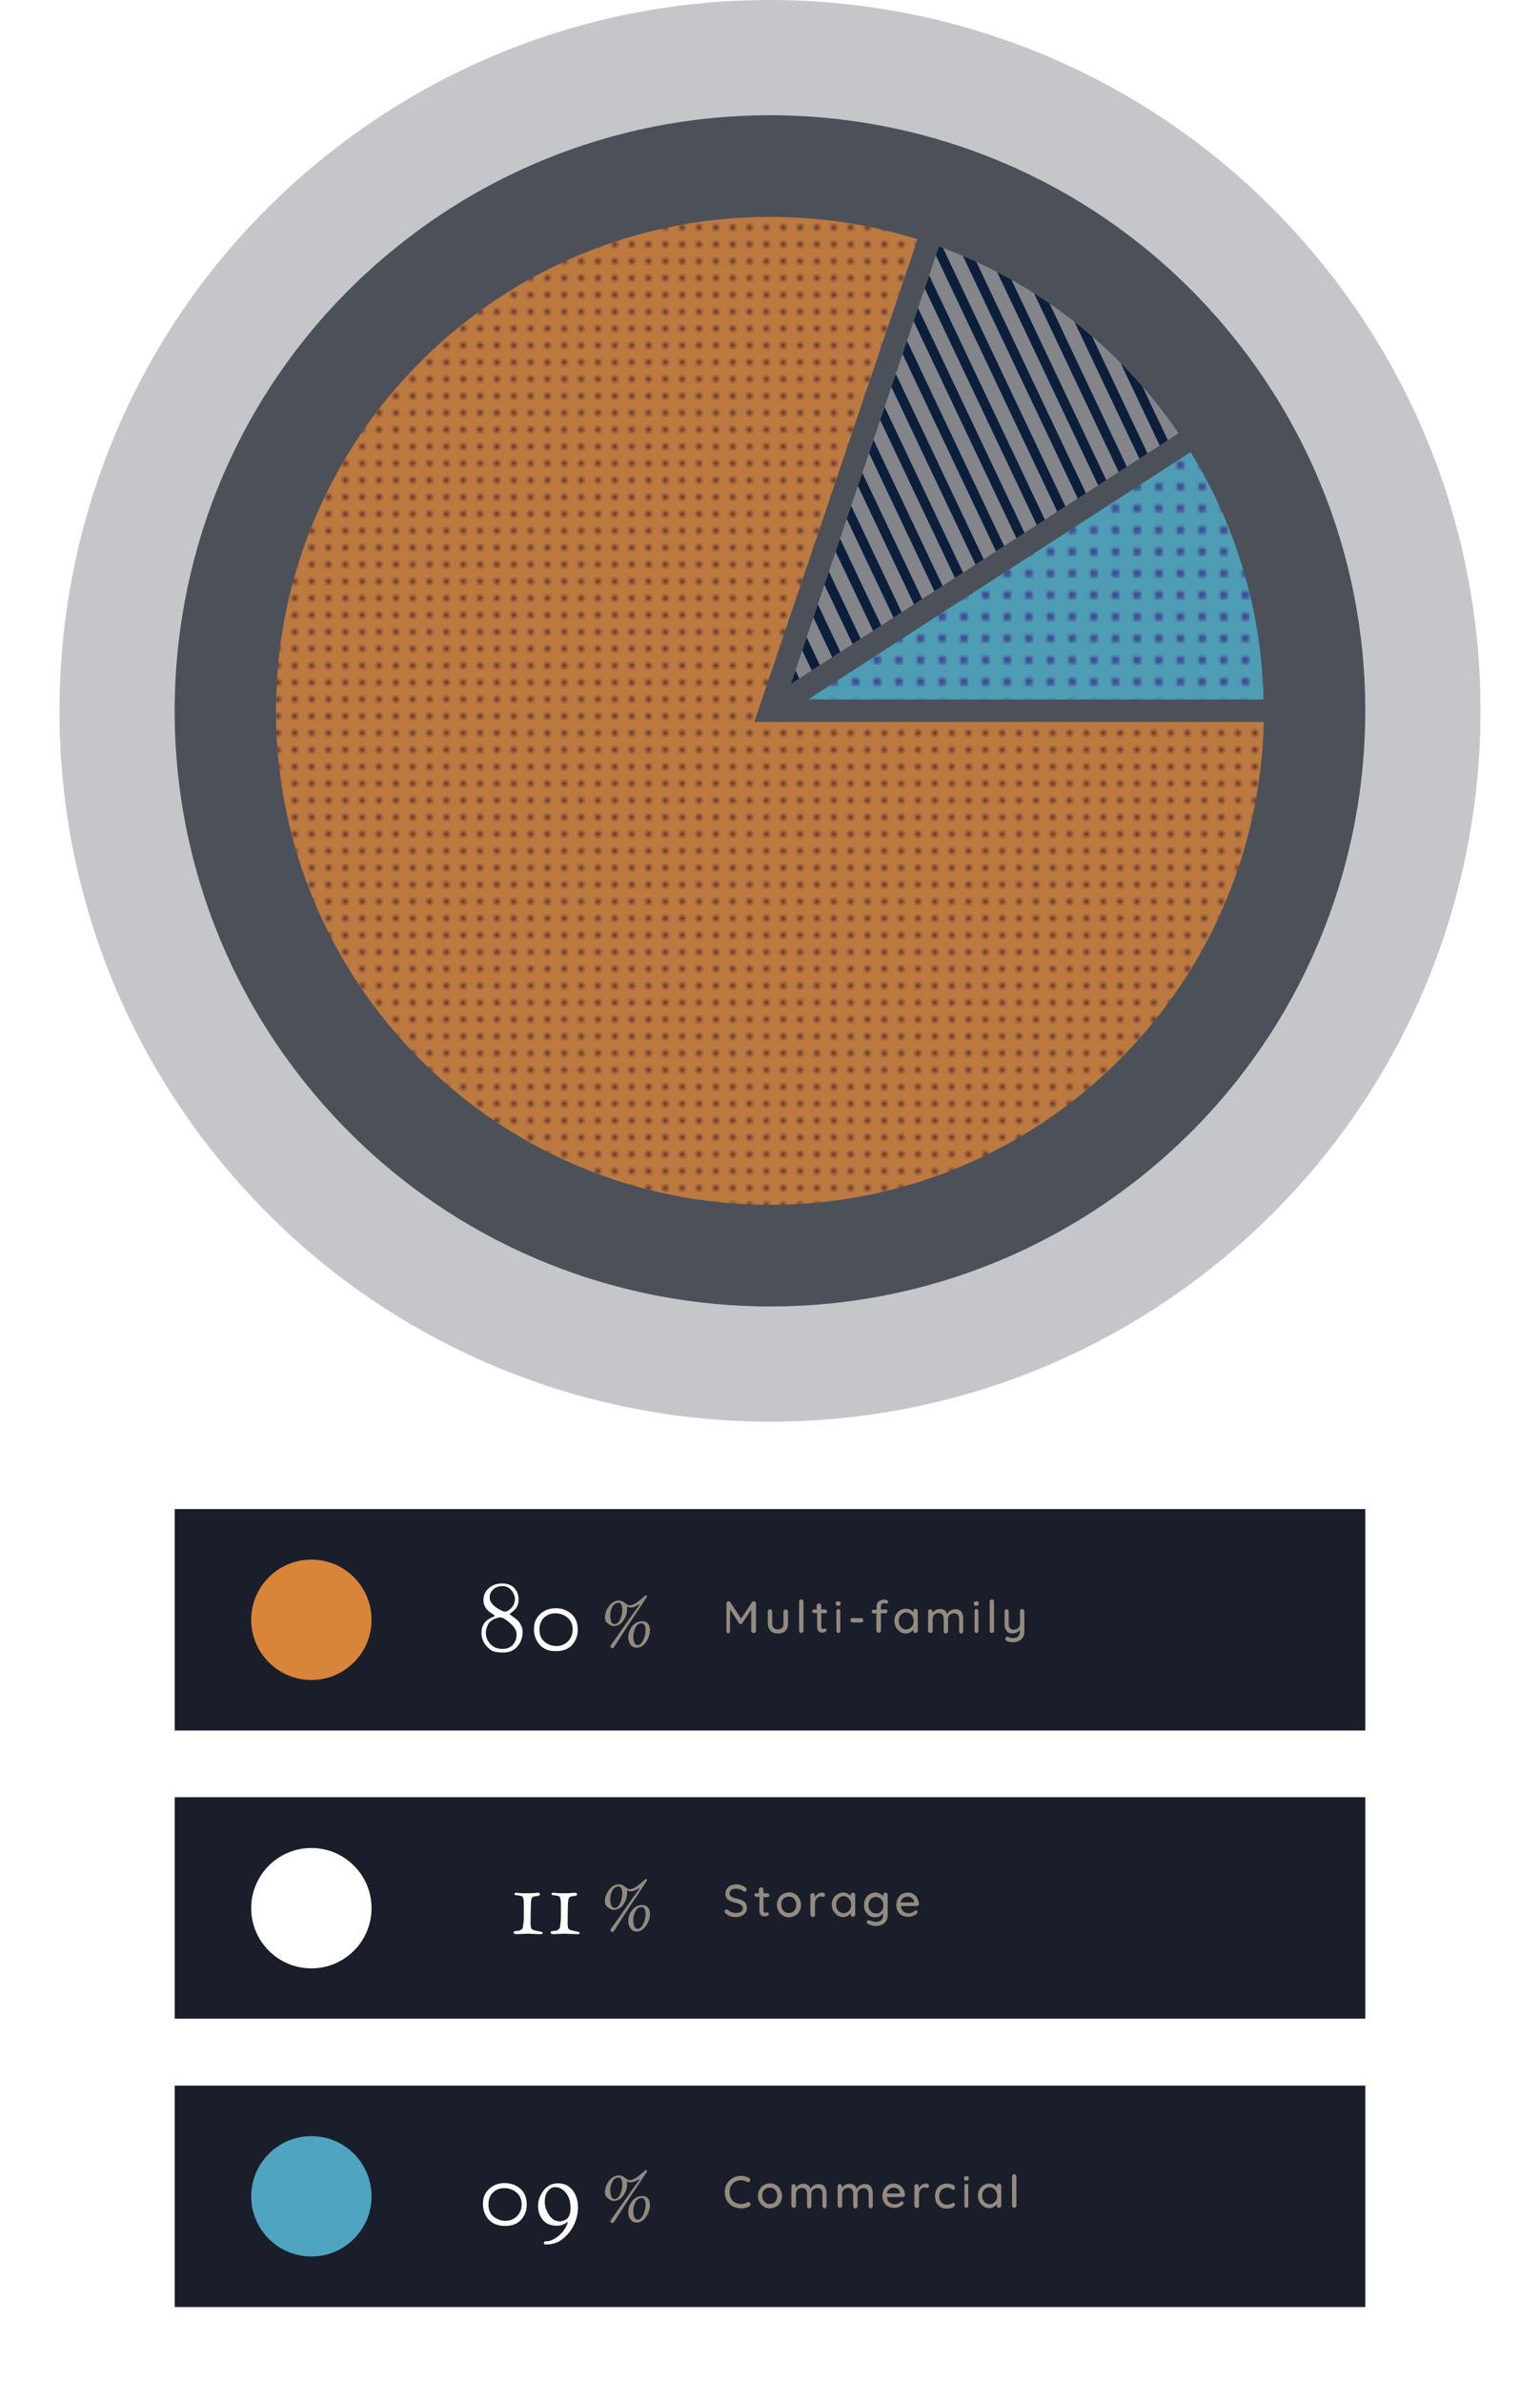 <?xml version="1.0" encoding="utf-8"?>
<!-- Generator: Adobe Illustrator 23.0.2, SVG Export Plug-In . SVG Version: 6.00 Build 0)  -->
<svg version="1.1" id="Capa_1" xmlns="http://www.w3.org/2000/svg" xmlns:xlink="http://www.w3.org/1999/xlink" x="0px" y="0px"
	 width="640px" height="990px" viewBox="0 0 640 990" style="enable-background:new 0 0 640 990;" xml:space="preserve">
<style type="text/css">
	.st0{fill:none;}
	.st1{fill:#404692;}
	.st2{fill:#4D2027;}
	.st3{fill:#1A1E2B;}
	.st4{fill:#D8853A;}
	.st5{fill:#FFFFFF;}
	.st6{fill:#4FA5BF;}
	.st7{opacity:0.7;fill:#1A1E2B;}
	.st8{opacity:0.25;fill:#1A1E2B;}
	.st9{opacity:0.8;fill:#D8853A;enable-background:new    ;}
	.st10{opacity:0.8;fill:url(#SVGID_1_);enable-background:new    ;}
	.st11{opacity:0.9;fill:#4FA5BF;enable-background:new    ;}
	.st12{opacity:0.45;fill:#C7C7C7;enable-background:new    ;}
	.st13{clip-path:url(#SVGID_4_);}
	.st14{fill:none;stroke:#0B1F3B;stroke-width:4;stroke-miterlimit:10;}
	.st15{opacity:0.9;fill:url(#SVGID_5_);enable-background:new    ;}
	.st16{fill:#938B7F;}
</style>
<pattern  x="-660" width="8.5" height="8.5" patternUnits="userSpaceOnUse" id="Nueva_muestra_de_motivo_2" viewBox="0 -8.5 8.5 8.5" style="overflow:visible;">
	<g>
		<rect y="-8.5" class="st0" width="8.5" height="8.5"/>
		<rect x="2.8" y="-5.8" class="st1" width="3" height="3"/>
	</g>
</pattern>
<pattern  x="-660" width="7" height="7" patternUnits="userSpaceOnUse" id="SVGID_3_" viewBox="0 -7 7 7" style="overflow:visible;">
	<g>
		<rect y="-7" class="st0" width="7" height="7"/>
		<g>
			<rect y="-7" class="st0" width="7" height="7"/>
			<rect x="2.5" y="-4.5" class="st2" width="2" height="2"/>
		</g>
	</g>
</pattern>
<g>
	<rect x="72.6" y="626.9" class="st3" width="494.8" height="92"/>
</g>
<circle class="st4" cx="129.4" cy="672.9" r="25"/>
<g>
	<rect x="72.6" y="746.6" class="st3" width="494.8" height="92"/>
</g>
<circle class="st5" cx="129.4" cy="792.7" r="25"/>
<g>
	<rect x="72.6" y="866.4" class="st3" width="494.8" height="92"/>
</g>
<circle class="st6" cx="129.4" cy="912.4" r="25"/>
<g>
	<path class="st7" d="M510.2,137.1C422.9,32,266.9,17.7,161.8,105.1S42.4,348.4,129.8,453.5s243.3,119.4,348.4,32.1
		C583.2,398.2,597.6,242.2,510.2,137.1z"/>
	<path class="st8" d="M547,106.5C442.8-18.9,256.6-36,131.2,68.2S-11.3,358.7,93,484.1s290.4,142.5,415.8,38.3
		S651.3,231.9,547,106.5z"/>
	<g>
		<path class="st9" d="M525.2,299.9H313.5l67.8-200.5c-19.4-6.1-40-9.3-61.4-9.3c-113.3,0-205.2,91.9-205.2,205.2
			S206.7,500.5,320,500.5C431.8,500.5,522.7,411.1,525.2,299.9z"/>
		<pattern  id="SVGID_1_" xlink:href="#SVGID_3_" patternTransform="matrix(1 0 0 1 2 0)">
		</pattern>
		<path class="st10" d="M525.2,299.9H313.5l67.8-200.5c-19.4-6.1-40-9.3-61.4-9.3c-113.3,0-205.2,91.9-205.2,205.2
			S206.7,500.5,320,500.5C431.8,500.5,522.7,411.1,525.2,299.9z"/>
		<path class="st11" d="M335.8,290.6h189.3c-0.8-37.6-11.8-72.8-30.3-102.8L335.8,290.6z"/>
		<path class="st12" d="M328.7,284.1L489.8,180c-24-35.3-58.8-62.8-99.6-77.6L328.7,284.1z"/>
		<g>
			<defs>
				<path id="SVGID_2_" d="M328.7,284.1L489.8,180c-24-35.3-58.8-62.8-99.6-77.6L328.7,284.1z"/>
			</defs>
			<clipPath id="SVGID_4_">
				<use xlink:href="#SVGID_2_"  style="overflow:visible;"/>
			</clipPath>
			<g class="st13">
				<line class="st14" x1="298.8" y1="474.1" x2="83.4" y2="19.7"/>
				<line class="st14" x1="307.8" y1="469.8" x2="92.6" y2="15.5"/>
				<line class="st14" x1="316.9" y1="465.5" x2="101.7" y2="11.1"/>
				<line class="st14" x1="326.1" y1="461.1" x2="110.8" y2="6.8"/>
				<line class="st14" x1="335.2" y1="456.9" x2="119.8" y2="2.5"/>
				<line class="st14" x1="344.2" y1="452.5" x2="128.9" y2="-1.8"/>
				<line class="st14" x1="353.2" y1="448.2" x2="138" y2="-6.1"/>
				<line class="st14" x1="362.4" y1="444" x2="147" y2="-10.4"/>
				<line class="st14" x1="371.4" y1="439.7" x2="156.1" y2="-14.6"/>
				<line class="st14" x1="380.4" y1="435.3" x2="165.2" y2="-18.9"/>
				<line class="st14" x1="389.5" y1="431.1" x2="174.3" y2="-23.4"/>
				<line class="st14" x1="398.6" y1="426.8" x2="183.4" y2="-27.6"/>
				<line class="st14" x1="407.8" y1="422.5" x2="192.4" y2="-31.9"/>
				<line class="st14" x1="416.8" y1="418.1" x2="201.6" y2="-36.2"/>
				<line class="st14" x1="425.8" y1="413.8" x2="210.6" y2="-40.5"/>
				<line class="st14" x1="435" y1="409.6" x2="219.6" y2="-44.8"/>
				<line class="st14" x1="444" y1="405.2" x2="228.7" y2="-49"/>
				<line class="st14" x1="453.1" y1="401" x2="237.8" y2="-53.4"/>
				<line class="st14" x1="462.1" y1="396.7" x2="246.9" y2="-57.8"/>
				<line class="st14" x1="471.2" y1="392.4" x2="256" y2="-62"/>
				<line class="st14" x1="480.4" y1="388" x2="265" y2="-66.3"/>
				<line class="st14" x1="489.4" y1="383.7" x2="274.2" y2="-70.6"/>
				<line class="st14" x1="498.5" y1="379.5" x2="283.2" y2="-74.9"/>
				<line class="st14" x1="507.5" y1="375.2" x2="292.2" y2="-79.2"/>
				<line class="st14" x1="516.6" y1="370.8" x2="301.3" y2="-83.5"/>
				<line class="st14" x1="525.7" y1="366.6" x2="310.4" y2="-87.8"/>
				<line class="st14" x1="534.7" y1="362.3" x2="319.5" y2="-92"/>
				<line class="st14" x1="543.8" y1="358" x2="328.6" y2="-96.4"/>
				<line class="st14" x1="553" y1="353.6" x2="337.6" y2="-100.8"/>
				<line class="st14" x1="562" y1="349.3" x2="346.7" y2="-105"/>
				<line class="st14" x1="571.1" y1="345.1" x2="355.8" y2="-109.3"/>
				<line class="st14" x1="580.1" y1="340.7" x2="364.9" y2="-113.5"/>
				<line class="st14" x1="589.3" y1="336.5" x2="373.9" y2="-117.9"/>
				<line class="st14" x1="598.3" y1="332.2" x2="383" y2="-122.2"/>
				<line class="st14" x1="607.3" y1="327.9" x2="392.1" y2="-126.4"/>
			</g>
		</g>
		<pattern  id="SVGID_5_" xlink:href="#Nueva_muestra_de_motivo_2" patternTransform="matrix(1 0 0 1 3.235 0)">
		</pattern>
		<path class="st15" d="M335.8,290.6h189.3c-0.8-37.6-11.8-72.8-30.3-102.8L335.8,290.6z"/>
	</g>
</g>
<g>
	<g>
		<path class="st5" d="M201.1,682.3c-0.7-1.3-1-2.5-1-3.8s0.2-2.4,0.6-3.2c0.4-0.8,0.8-1.5,1.4-1.9c0.5-0.5,1.1-0.8,1.6-1.1
			c0.5-0.3,1-0.5,1.4-0.7c0.4-0.2,0.6-0.3,0.6-0.3c0-0.1-0.2-0.2-0.7-0.6s-1-0.7-1.6-1.1c-0.6-0.4-1.2-1.1-1.7-1.9
			c-0.5-0.9-0.8-1.8-0.8-2.8c0-2.1,0.7-3.8,2.2-5.1c1.5-1.3,3.3-2,5.4-2c2.2,0,3.9,0.6,5.1,1.8s1.9,2.8,1.9,4.7
			c0,1.8-0.4,3.1-1.3,4.1c-0.6,0.6-1.1,1.1-1.6,1.5s-0.8,0.5-0.8,0.6c0,0.1,0.3,0.3,0.8,0.7s1.2,0.8,1.8,1.3
			c0.7,0.5,1.3,1.2,1.9,2.2c0.6,1,0.9,2.1,0.9,3.3c0,2.2-0.7,4.2-2.1,5.9c-1.4,1.7-3.4,2.6-6.1,2.6c-2.2,0-3.8-0.3-5-1
			C202.7,684.5,201.8,683.6,201.1,682.3z M201.9,678.1c0,2,0.7,3.7,2,5c1.3,1.3,3,1.9,4.9,1.9c1.9,0,3.4-0.6,4.4-1.8
			c1-1.2,1.5-2.6,1.5-4.2c0-1.6-0.9-3.1-2.7-4.7c-1.8-1.6-3.2-2.4-4-2.4c-0.7,0-1.4,0.2-2.2,0.5c-0.8,0.3-1.4,0.7-1.9,1.1
			c-0.5,0.4-1,1-1.3,1.8S201.9,677.1,201.9,678.1z M205.1,660.2c-1.1,0.9-1.6,2-1.6,3.5c0,1.4,0.9,2.8,2.6,4c1.8,1.2,3,1.8,3.8,1.8
			s1.6-0.5,2.6-1.5c1-1,1.5-2.3,1.5-3.9c0-1.1-0.5-2.2-1.4-3.4c-1-1.2-2.2-1.8-3.7-1.8C207.4,658.9,206.1,659.3,205.1,660.2z"/>
		<path class="st5" d="M224.3,683.3c-1.6-1.8-2.4-4-2.4-6.6c0-2.6,0.9-4.7,2.7-6.3s3.9-2.3,6.4-2.3c2.5,0,4.6,0.8,6.4,2.3
			c1.8,1.5,2.7,3.8,2.7,6.7c0,2.4-0.8,4.5-2.3,6.2c-1.6,1.8-3.8,2.6-6.7,2.6C228.2,686,225.9,685.1,224.3,683.3z M226.1,672
			c-1.3,1.2-1.9,2.9-1.9,5c0,2.2,0.7,3.9,2.1,5c1.4,1.2,3.1,1.8,4.9,1.8c1.9,0,3.4-0.6,4.8-1.9c1.3-1.3,2-3,2-5s-0.7-3.7-2.2-4.9
			c-1.4-1.2-3.1-1.8-5-1.8S227.4,670.8,226.1,672z"/>
	</g>
</g>
<g>
	<path class="st16" d="M251.4,671.9c0-1.6,0.6-3.2,1.7-4.7c1.1-1.5,2.5-2.3,4.2-2.3c0.6,0,1.2,0.2,1.7,0.5c0.5,0.3,0.9,0.7,1.4,1
		c0.4,0.3,0.9,0.5,1.3,0.5c0.4,0,0.9-0.1,1.3-0.3c0.5-0.2,0.9-0.4,1.2-0.6c0.4-0.2,0.8-0.5,1.3-0.9c0.6-0.5,1.2-1,2-1.7l0.6-0.5
		c0.2-0.2,0.3-0.2,0.5-0.2c0.2,0,0.3,0.1,0.3,0.3s-0.1,0.4-0.2,0.6c-5.7,8.6-10,15.1-12.9,19.7c-0.5,0.8-0.8,1.2-0.9,1.3
		c-0.1,0-0.2,0.1-0.4,0.1s-0.3-0.1-0.5-0.2c-0.2-0.2-0.3-0.3-0.3-0.5c0-0.2,0.2-0.6,0.5-1.1c0.4-0.5,0.6-0.8,0.7-0.9l4.9-7
		c1.1-1.5,2.1-3,3.1-4.4c1.9-2.6,2.9-3.9,2.9-4s0-0.1-0.1-0.1c-0.1,0-0.3,0.1-0.6,0.3c-1.1,0.7-2.1,1-3,1c-0.4,0-0.7-0.1-1-0.2
		c-0.3-0.1-0.5-0.2-0.5-0.2c0,0,0,0.1,0,0.2c0,0.2,0,0.5,0,1.1c0,1.5-0.5,3-1.5,4.5c-1,1.5-2.4,2.3-4.1,2.3c-0.7,0-1.4-0.3-2.2-1
		C251.8,674,251.4,673.1,251.4,671.9z M254.5,667.5c-0.6,1.1-0.9,2.3-0.9,3.5c0,1.2,0.2,2.2,0.5,2.8c0.3,0.6,0.8,0.9,1.3,0.9
		c0.9,0,1.7-0.6,2.3-1.9s0.9-2.7,0.9-4.2c0-0.8-0.1-1.4-0.4-2s-0.6-0.8-1-0.8C256,665.9,255.1,666.4,254.5,667.5z M261.1,680.2
		c0-1.7,0.5-3.2,1.6-4.6c1.1-1.4,2.5-2.1,4.2-2.1c1.1,0,1.8,0.3,2.4,1c0.5,0.7,0.8,1.5,0.8,2.6c0,1.7-0.5,3.4-1.6,5
		s-2.4,2.4-3.8,2.4c-1.2,0-2-0.4-2.6-1.2C261.4,682.4,261.1,681.4,261.1,680.2z M264.1,676.1c-0.6,1.2-0.9,2.4-0.9,3.6
		s0.2,2.2,0.5,2.8c0.3,0.6,0.8,0.9,1.3,0.9c0.9,0,1.7-0.7,2.3-2c0.6-1.3,1-2.7,1-4.2c0-0.8-0.1-1.5-0.4-2c-0.3-0.6-0.6-0.8-1.1-0.8
		C265.6,674.3,264.7,674.9,264.1,676.1z"/>
</g>
<g>
	<g>
		<path class="st16" d="M301.9,677.5v-11.4c0-0.2,0.1-0.5,0.3-0.6c0.2-0.2,0.4-0.3,0.6-0.3c0.2,0,0.3,0,0.4,0.1
			c0.1,0.1,0.3,0.2,0.3,0.3l4.5,6.8l4.5-6.8c0.2-0.3,0.5-0.4,0.8-0.4c0.3,0,0.5,0.1,0.6,0.3c0.2,0.2,0.3,0.4,0.3,0.6v11.4
			c0,0.3-0.1,0.5-0.3,0.6c-0.2,0.2-0.4,0.3-0.7,0.3c-0.3,0-0.5-0.1-0.7-0.3s-0.3-0.4-0.3-0.7v-8.7l-3.7,5.6
			c-0.1,0.1-0.2,0.2-0.3,0.3c-0.1,0.1-0.3,0.1-0.4,0.1c-0.1,0-0.3,0-0.4-0.1c-0.1-0.1-0.2-0.2-0.3-0.3l-3.7-5.7v8.9
			c0,0.3-0.1,0.5-0.2,0.7c-0.2,0.2-0.4,0.3-0.6,0.3c-0.2,0-0.4-0.1-0.6-0.3C302,678,301.9,677.8,301.9,677.5z"/>
		<path class="st16" d="M319.1,674.4v-5c0-0.3,0.1-0.5,0.3-0.6c0.2-0.2,0.4-0.3,0.6-0.3c0.3,0,0.5,0.1,0.6,0.3
			c0.2,0.2,0.3,0.4,0.3,0.6v5c0,1.6,0.8,2.5,2.3,2.5c0.8,0,1.4-0.2,1.8-0.6c0.4-0.4,0.6-1,0.6-1.8v-5c0-0.3,0.1-0.5,0.3-0.6
			c0.2-0.2,0.4-0.3,0.6-0.3c0.3,0,0.5,0.1,0.7,0.3c0.2,0.2,0.3,0.4,0.3,0.6v5c0,1.3-0.4,2.3-1.1,3c-0.7,0.7-1.7,1.1-3.1,1.1
			c-1.3,0-2.3-0.4-3-1.1S319.1,675.8,319.1,674.4z"/>
		<path class="st16" d="M332.1,677.5v-12.2c0-0.3,0.1-0.5,0.3-0.6c0.2-0.2,0.4-0.3,0.6-0.3s0.5,0.1,0.6,0.3c0.2,0.2,0.3,0.4,0.3,0.6
			v12.2c0,0.3-0.1,0.5-0.3,0.6s-0.4,0.3-0.6,0.3s-0.5-0.1-0.6-0.3S332.1,677.8,332.1,677.5z"/>
		<path class="st16" d="M337.5,669.4c0-0.2,0.1-0.4,0.2-0.6c0.2-0.2,0.4-0.2,0.6-0.2h1.1V667c0-0.3,0.1-0.5,0.3-0.6s0.4-0.3,0.7-0.3
			c0.3,0,0.5,0.1,0.6,0.3s0.3,0.4,0.3,0.6v1.6h1.6c0.2,0,0.4,0.1,0.6,0.2s0.2,0.4,0.2,0.6s-0.1,0.4-0.2,0.6
			c-0.2,0.2-0.4,0.2-0.6,0.2h-1.6v5.6c0,0.6,0.3,0.9,0.8,0.9c0.1,0,0.2,0,0.4-0.1c0.2,0,0.3-0.1,0.4-0.1c0.2,0,0.3,0.1,0.4,0.2
			c0.1,0.1,0.2,0.3,0.2,0.5c0,0.3-0.2,0.5-0.5,0.7c-0.3,0.2-0.6,0.3-1,0.3c-0.4,0-0.8,0-1.1-0.1c-0.3-0.1-0.7-0.3-0.9-0.7
			s-0.4-0.9-0.4-1.6v-5.7h-1.1c-0.2,0-0.4-0.1-0.6-0.2C337.6,669.9,337.5,669.7,337.5,669.4z"/>
		<path class="st16" d="M347.3,666.3v-0.3c0-0.3,0.1-0.5,0.3-0.6c0.2-0.1,0.5-0.2,0.8-0.2c0.3,0,0.6,0.1,0.7,0.2
			c0.2,0.1,0.2,0.3,0.2,0.6v0.3c0,0.3-0.1,0.5-0.2,0.6s-0.4,0.2-0.7,0.2c-0.4,0-0.7-0.1-0.8-0.2S347.3,666.6,347.3,666.3z
			 M347.6,677.5v-8.2c0-0.3,0.1-0.5,0.2-0.6c0.2-0.2,0.4-0.3,0.6-0.3c0.2,0,0.5,0.1,0.6,0.3c0.2,0.2,0.2,0.4,0.2,0.6v8.2
			c0,0.3-0.1,0.5-0.2,0.6c-0.2,0.2-0.4,0.3-0.6,0.3c-0.2,0-0.4-0.1-0.6-0.3C347.7,678,347.6,677.8,347.6,677.5z"/>
		<path class="st16" d="M353.4,673c0-0.3,0.1-0.5,0.3-0.6c0.2-0.2,0.4-0.2,0.6-0.2h3.6c0.3,0,0.5,0.1,0.6,0.3s0.3,0.4,0.3,0.7
			c0,0.3-0.1,0.5-0.3,0.6c-0.2,0.2-0.4,0.2-0.6,0.2h-3.6c-0.3,0-0.5-0.1-0.6-0.3C353.5,673.4,353.4,673.2,353.4,673z"/>
		<path class="st16" d="M362.3,669.5c0-0.2,0.1-0.4,0.2-0.6s0.4-0.2,0.6-0.2h1.2v-1.3c0-0.9,0.3-1.6,0.8-2.1
			c0.6-0.5,1.4-0.8,2.4-0.8c0.4,0,0.8,0.1,1.1,0.2c0.3,0.2,0.5,0.4,0.5,0.7c0,0.2-0.1,0.4-0.2,0.6c-0.1,0.2-0.3,0.2-0.5,0.2
			c0,0-0.2,0-0.4-0.1c-0.3-0.1-0.5-0.1-0.7-0.1c-0.4,0-0.7,0.1-0.9,0.4s-0.3,0.6-0.3,0.9v1.3h1.9c0.3,0,0.5,0.1,0.6,0.2
			s0.2,0.4,0.2,0.6s-0.1,0.4-0.2,0.6s-0.4,0.2-0.6,0.2h-1.9v7.2c0,0.3-0.1,0.5-0.3,0.6s-0.4,0.3-0.7,0.3c-0.3,0-0.5-0.1-0.6-0.3
			s-0.3-0.4-0.3-0.6v-7.2h-1.2c-0.2,0-0.4-0.1-0.6-0.2S362.3,669.7,362.3,669.5z"/>
		<path class="st16" d="M371.7,673.4c0-1,0.2-1.9,0.6-2.6s1-1.4,1.7-1.8s1.5-0.7,2.3-0.7c0.7,0,1.3,0.1,1.9,0.4s1,0.6,1.4,1.1v-0.5
			c0-0.3,0.1-0.5,0.2-0.7c0.2-0.2,0.4-0.3,0.6-0.3s0.5,0.1,0.7,0.3c0.2,0.2,0.3,0.4,0.3,0.7v8.2c0,0.3-0.1,0.5-0.3,0.6
			c-0.2,0.2-0.4,0.3-0.7,0.3s-0.5-0.1-0.6-0.3c-0.2-0.2-0.2-0.4-0.2-0.7V677c-0.3,0.4-0.8,0.8-1.3,1.1s-1.2,0.5-1.8,0.5
			c-0.9,0-1.7-0.2-2.4-0.7s-1.3-1.1-1.7-1.8S371.7,674.4,371.7,673.4z M373.5,673.4c0,0.7,0.1,1.3,0.4,1.8c0.3,0.5,0.6,0.9,1.1,1.2
			s1,0.5,1.6,0.5s1.1-0.2,1.6-0.5s0.8-0.7,1.1-1.2c0.3-0.5,0.4-1.1,0.4-1.8c0-0.7-0.1-1.2-0.4-1.8c-0.3-0.5-0.6-0.9-1.1-1.3
			c-0.5-0.3-1-0.5-1.6-0.5s-1.1,0.2-1.6,0.5s-0.8,0.7-1.1,1.2S373.5,672.8,373.5,673.4z"/>
		<path class="st16" d="M385.7,677.5v-8.1c0-0.3,0.1-0.5,0.3-0.6c0.2-0.2,0.4-0.3,0.6-0.3c0.3,0,0.5,0.1,0.6,0.3s0.3,0.4,0.3,0.6
			v0.7c0.3-0.5,0.8-0.9,1.3-1.2c0.5-0.3,1.1-0.5,1.8-0.5c1.6,0,2.6,0.7,3,2.1c0.3-0.5,0.7-1,1.4-1.4c0.6-0.4,1.3-0.6,2-0.6
			c2.2,0,3.3,1.4,3.3,4.1v5c0,0.3-0.1,0.5-0.2,0.7c-0.2,0.2-0.4,0.3-0.6,0.3c-0.3,0-0.5-0.1-0.6-0.3c-0.2-0.2-0.3-0.4-0.3-0.6v-5
			c0-1.6-0.7-2.5-2.1-2.5c-0.5,0-0.9,0.1-1.3,0.3c-0.4,0.2-0.7,0.5-0.9,0.9s-0.3,0.8-0.3,1.3v5c0,0.3-0.1,0.5-0.3,0.6
			c-0.2,0.2-0.4,0.3-0.7,0.3s-0.5-0.1-0.6-0.3c-0.2-0.2-0.2-0.4-0.2-0.7v-5c0-0.7-0.2-1.3-0.5-1.8c-0.3-0.4-0.8-0.7-1.6-0.7
			c-0.7,0-1.4,0.2-1.8,0.7c-0.5,0.5-0.7,1.1-0.7,1.7v5c0,0.3-0.1,0.5-0.3,0.6c-0.2,0.2-0.4,0.3-0.6,0.3c-0.3,0-0.5-0.1-0.6-0.3
			S385.7,677.8,385.7,677.5z"/>
		<path class="st16" d="M404.7,666.3v-0.3c0-0.3,0.1-0.5,0.3-0.6c0.2-0.1,0.5-0.2,0.8-0.2c0.3,0,0.6,0.1,0.7,0.2
			c0.2,0.1,0.2,0.3,0.2,0.6v0.3c0,0.3-0.1,0.5-0.2,0.6s-0.4,0.2-0.7,0.2c-0.4,0-0.7-0.1-0.8-0.2S404.7,666.6,404.7,666.3z
			 M405,677.5v-8.2c0-0.3,0.1-0.5,0.2-0.6c0.2-0.2,0.4-0.3,0.6-0.3c0.2,0,0.5,0.1,0.6,0.3c0.2,0.2,0.2,0.4,0.2,0.6v8.2
			c0,0.3-0.1,0.5-0.2,0.6c-0.2,0.2-0.4,0.3-0.6,0.3c-0.2,0-0.4-0.1-0.6-0.3C405,678,405,677.8,405,677.5z"/>
		<path class="st16" d="M411.3,677.5v-12.2c0-0.3,0.1-0.5,0.3-0.6c0.2-0.2,0.4-0.3,0.6-0.3s0.5,0.1,0.6,0.3c0.2,0.2,0.3,0.4,0.3,0.6
			v12.2c0,0.3-0.1,0.5-0.3,0.6s-0.4,0.3-0.6,0.3s-0.5-0.1-0.6-0.3S411.3,677.8,411.3,677.5z"/>
		<path class="st16" d="M417.5,675v-5.6c0-0.3,0.1-0.5,0.2-0.6s0.4-0.3,0.6-0.3c0.3,0,0.5,0.1,0.6,0.3s0.3,0.4,0.3,0.6v5.2
			c0,0.8,0.2,1.4,0.5,1.8s0.9,0.6,1.7,0.6c0.7,0,1.3-0.2,1.8-0.7s0.7-1,0.7-1.8v-5.2c0-0.3,0.1-0.5,0.2-0.6c0.2-0.2,0.4-0.3,0.6-0.3
			s0.5,0.1,0.7,0.3c0.2,0.2,0.3,0.4,0.3,0.6v8.2c0,1.6-0.4,2.7-1.3,3.5s-2,1.2-3.4,1.2c-0.5,0-0.9,0-1.4-0.1
			c-0.5-0.1-0.8-0.2-1.1-0.4c-0.5-0.2-0.7-0.5-0.7-0.9c0-0.1,0-0.1,0-0.2c0.1-0.2,0.2-0.4,0.3-0.5c0.1-0.1,0.3-0.2,0.5-0.2
			c0.1,0,0.2,0,0.3,0.1c0.4,0.2,0.7,0.3,1,0.4s0.7,0.1,1.1,0.1c1.9,0,2.9-1,2.9-3v-0.4c-0.3,0.5-0.8,0.8-1.3,1.1
			c-0.5,0.2-1.2,0.4-1.8,0.4c-1,0-1.9-0.3-2.4-1C417.8,676.9,417.5,676.1,417.5,675z"/>
	</g>
</g>
<g>
	<g>
		<path class="st5" d="M213.4,802.8c0-0.4,0.6-0.7,1.8-0.7c0.5,0,0.9-0.2,1.3-0.4c0.4-0.2,0.7-0.6,0.8-1c0.2-1.5,0.4-2.9,0.4-4.2
			v-3.3l0-2.1c0-1.7-0.2-2.7-0.5-3.1c-0.4-0.4-1.3-0.6-2.7-0.7c-0.5,0-0.7-0.2-0.7-0.6c0-0.3,0.3-0.4,0.8-0.4c0.1,0,0.4,0,1.2,0.1
			s1.8,0.1,3.1,0.1c1.3,0,2.4,0,3.2-0.1c0.8-0.1,1.3-0.1,1.5-0.1s0.5,0.1,0.6,0.2c0.2,0.1,0.2,0.3,0.2,0.4s0,0.3-0.1,0.4
			c-0.1,0.1-0.2,0.2-0.3,0.2c-0.1,0-0.3,0-0.5,0.1c-0.2,0-0.4,0-0.5,0.1c-0.1,0-0.3,0.1-0.7,0.1c-0.3,0-0.5,0.1-0.6,0.1
			s-0.2,0.1-0.4,0.3s-0.3,0.3-0.4,0.6c-0.2,0.9-0.3,1.9-0.3,2.8l-0.1,6.7v0.9c0,0.7,0.1,1.3,0.2,1.7c0.2,0.5,0.6,0.8,1.4,1
			c0.8,0.2,1.6,0.4,2.3,0.5c0.7,0.1,1.1,0.3,1.1,0.5c0,0.3-0.1,0.4-0.2,0.5c-0.2,0-0.5,0.1-0.9,0.1l-5.2-0.2l-4.7,0.2
			C213.8,803.4,213.4,803.2,213.4,802.8z"/>
		<path class="st5" d="M228.8,802.8c0-0.4,0.6-0.7,1.8-0.7c0.5,0,0.9-0.2,1.3-0.4c0.4-0.2,0.7-0.6,0.8-1c0.2-1.5,0.4-2.9,0.4-4.2
			v-3.3l0-2.1c0-1.7-0.2-2.7-0.5-3.1c-0.4-0.4-1.3-0.6-2.7-0.7c-0.5,0-0.7-0.2-0.7-0.6c0-0.3,0.3-0.4,0.8-0.4c0.1,0,0.4,0,1.2,0.1
			s1.8,0.1,3.1,0.1c1.3,0,2.4,0,3.2-0.1c0.8-0.1,1.3-0.1,1.5-0.1s0.5,0.1,0.6,0.2c0.2,0.1,0.2,0.3,0.2,0.4s0,0.3-0.1,0.4
			c-0.1,0.1-0.2,0.2-0.3,0.2c-0.1,0-0.3,0-0.5,0.1c-0.2,0-0.4,0-0.5,0.1c-0.1,0-0.3,0.1-0.7,0.1c-0.3,0-0.5,0.1-0.6,0.1
			s-0.2,0.1-0.4,0.3s-0.3,0.3-0.4,0.6c-0.2,0.9-0.3,1.9-0.3,2.8l-0.1,6.7v0.9c0,0.7,0.1,1.3,0.2,1.7c0.2,0.5,0.6,0.8,1.4,1
			c0.8,0.2,1.6,0.4,2.3,0.5c0.7,0.1,1.1,0.3,1.1,0.5c0,0.3-0.1,0.4-0.2,0.5c-0.2,0-0.5,0.1-0.9,0.1l-5.2-0.2l-4.7,0.2
			C229.2,803.4,228.8,803.2,228.8,802.8z"/>
	</g>
</g>
<g>
	<path class="st16" d="M251.4,789.8c0-1.6,0.6-3.2,1.7-4.7c1.1-1.5,2.5-2.3,4.2-2.3c0.6,0,1.2,0.2,1.7,0.5c0.5,0.3,0.9,0.7,1.4,1
		c0.4,0.3,0.9,0.5,1.3,0.5c0.4,0,0.9-0.1,1.3-0.3c0.5-0.2,0.9-0.4,1.2-0.6c0.4-0.2,0.8-0.5,1.3-0.9c0.6-0.5,1.2-1,2-1.7l0.6-0.5
		c0.2-0.2,0.3-0.2,0.5-0.2c0.2,0,0.3,0.1,0.3,0.3s-0.1,0.4-0.2,0.6c-5.7,8.6-10,15.1-12.9,19.7c-0.5,0.8-0.8,1.2-0.9,1.3
		c-0.1,0-0.2,0.1-0.4,0.1s-0.3-0.1-0.5-0.2c-0.2-0.2-0.3-0.3-0.3-0.5c0-0.2,0.2-0.6,0.5-1.1c0.4-0.5,0.6-0.8,0.7-0.9l4.9-7
		c1.1-1.5,2.1-3,3.1-4.4c1.9-2.6,2.9-3.9,2.9-4s0-0.1-0.1-0.1c-0.1,0-0.3,0.1-0.6,0.3c-1.1,0.7-2.1,1-3,1c-0.4,0-0.7-0.1-1-0.2
		c-0.3-0.1-0.5-0.2-0.5-0.2c0,0,0,0.1,0,0.2c0,0.2,0,0.5,0,1.1c0,1.5-0.5,3-1.5,4.5c-1,1.5-2.4,2.3-4.1,2.3c-0.7,0-1.4-0.3-2.2-1
		C251.8,791.9,251.4,791,251.4,789.8z M254.5,785.4c-0.6,1.1-0.9,2.3-0.9,3.5c0,1.2,0.2,2.2,0.5,2.8c0.3,0.6,0.8,0.9,1.3,0.9
		c0.9,0,1.7-0.6,2.3-1.9s0.9-2.7,0.9-4.2c0-0.8-0.1-1.4-0.4-2s-0.6-0.8-1-0.8C256,783.7,255.1,784.3,254.5,785.4z M261.1,798.1
		c0-1.7,0.5-3.2,1.6-4.6c1.1-1.4,2.5-2.1,4.2-2.1c1.1,0,1.8,0.3,2.4,1c0.5,0.7,0.8,1.5,0.8,2.6c0,1.7-0.5,3.4-1.6,5
		s-2.4,2.4-3.8,2.4c-1.2,0-2-0.4-2.6-1.2C261.4,800.3,261.1,799.3,261.1,798.1z M264.1,794c-0.6,1.2-0.9,2.4-0.9,3.6
		s0.2,2.2,0.5,2.8c0.3,0.6,0.8,0.9,1.3,0.9c0.9,0,1.7-0.7,2.3-2c0.6-1.3,1-2.7,1-4.2c0-0.8-0.1-1.5-0.4-2c-0.3-0.6-0.6-0.8-1.1-0.8
		C265.6,792.2,264.7,792.8,264.1,794z"/>
</g>
<g>
	<g>
		<path class="st16" d="M301.1,794.1c0-0.2,0.1-0.4,0.3-0.6c0.2-0.2,0.4-0.3,0.6-0.3c0.2,0,0.4,0.1,0.5,0.2c0.5,0.5,1,0.8,1.6,1
			c0.5,0.2,1.1,0.3,1.8,0.3c0.8,0,1.5-0.2,2-0.5c0.5-0.4,0.8-0.8,0.8-1.4c0-0.7-0.3-1.2-0.8-1.5s-1.3-0.7-2.4-0.9
			c-1.3-0.3-2.3-0.7-3-1.3c-0.7-0.6-1-1.4-1-2.5c0-0.7,0.2-1.4,0.6-2c0.4-0.6,0.9-1,1.6-1.3c0.7-0.3,1.5-0.5,2.3-0.5
			c0.8,0,1.5,0.1,2.2,0.4c0.7,0.3,1.2,0.6,1.7,1c0.3,0.3,0.4,0.5,0.4,0.8c0,0.2-0.1,0.4-0.3,0.6c-0.2,0.2-0.4,0.3-0.6,0.3
			c-0.2,0-0.3-0.1-0.4-0.2c-0.3-0.3-0.8-0.6-1.4-0.8c-0.6-0.2-1.1-0.3-1.7-0.3c-0.8,0-1.5,0.2-2,0.5c-0.5,0.3-0.7,0.8-0.7,1.4
			c0,0.6,0.2,1.1,0.7,1.4c0.5,0.3,1.2,0.6,2.2,0.8c1,0.2,1.8,0.5,2.4,0.8c0.6,0.3,1.1,0.7,1.4,1.2c0.3,0.5,0.5,1.2,0.5,2
			c0,0.7-0.2,1.4-0.6,1.9c-0.4,0.6-1,1-1.7,1.3c-0.7,0.3-1.5,0.5-2.3,0.5c-0.9,0-1.7-0.1-2.4-0.4c-0.7-0.3-1.4-0.7-2-1.3
			C301.2,794.6,301.1,794.3,301.1,794.1z"/>
		<path class="st16" d="M313.5,787.3c0-0.2,0.1-0.4,0.2-0.6c0.2-0.2,0.4-0.2,0.6-0.2h1.1v-1.6c0-0.3,0.1-0.5,0.3-0.6
			s0.4-0.3,0.7-0.3c0.3,0,0.5,0.1,0.6,0.3s0.3,0.4,0.3,0.6v1.6h1.6c0.2,0,0.4,0.1,0.6,0.2s0.2,0.4,0.2,0.6s-0.1,0.4-0.2,0.6
			c-0.2,0.2-0.4,0.2-0.6,0.2h-1.6v5.6c0,0.6,0.3,0.9,0.8,0.9c0.1,0,0.2,0,0.4-0.1c0.2,0,0.3-0.1,0.4-0.1c0.2,0,0.3,0.1,0.4,0.2
			c0.1,0.1,0.2,0.3,0.2,0.5c0,0.3-0.2,0.5-0.5,0.7c-0.3,0.2-0.6,0.3-1,0.3c-0.4,0-0.8,0-1.1-0.1c-0.3-0.1-0.7-0.3-0.9-0.7
			s-0.4-0.9-0.4-1.6v-5.7h-1.1c-0.2,0-0.4-0.1-0.6-0.2C313.6,787.8,313.5,787.6,313.5,787.3z"/>
		<path class="st16" d="M322.9,791.3c0-1,0.2-1.9,0.7-2.7c0.4-0.8,1-1.4,1.8-1.8s1.6-0.7,2.5-0.7c0.9,0,1.8,0.2,2.5,0.7
			c0.8,0.4,1.4,1.1,1.8,1.9c0.4,0.8,0.7,1.7,0.7,2.7c0,1-0.2,1.9-0.7,2.6c-0.4,0.8-1,1.4-1.8,1.8c-0.8,0.4-1.6,0.7-2.5,0.7
			c-0.9,0-1.8-0.2-2.5-0.7s-1.4-1-1.8-1.8C323.1,793.2,322.9,792.3,322.9,791.3z M324.7,791.3c0,0.7,0.1,1.3,0.4,1.8
			s0.7,0.9,1.1,1.2c0.5,0.3,1,0.4,1.6,0.4c0.6,0,1.1-0.1,1.6-0.4c0.5-0.3,0.9-0.7,1.1-1.2s0.4-1.1,0.4-1.8c0-0.7-0.1-1.3-0.4-1.8
			s-0.7-1-1.1-1.2c-0.5-0.3-1-0.4-1.6-0.4s-1.1,0.1-1.6,0.4c-0.5,0.3-0.9,0.7-1.2,1.2S324.7,790.7,324.7,791.3z"/>
		<path class="st16" d="M336.8,795.4v-8.1c0-0.3,0.1-0.5,0.3-0.6c0.2-0.2,0.4-0.3,0.6-0.3c0.3,0,0.5,0.1,0.6,0.3
			c0.2,0.2,0.3,0.4,0.3,0.6v1c0.3-0.6,0.7-1.1,1.2-1.5c0.6-0.4,1.2-0.6,1.9-0.6c0.3,0,0.6,0.1,0.8,0.3c0.2,0.2,0.4,0.4,0.4,0.6
			c0,0.3-0.1,0.5-0.2,0.7c-0.2,0.2-0.3,0.2-0.6,0.2c-0.1,0-0.3,0-0.5-0.1c-0.3-0.1-0.5-0.1-0.6-0.1c-0.4,0-0.8,0.1-1.1,0.4
			c-0.4,0.3-0.7,0.6-0.9,1.1c-0.2,0.5-0.3,1-0.3,1.6v4.6c0,0.3-0.1,0.5-0.3,0.6s-0.4,0.3-0.6,0.3c-0.3,0-0.5-0.1-0.6-0.3
			S336.8,795.7,336.8,795.4z"/>
		<path class="st16" d="M345.7,791.3c0-1,0.2-1.9,0.6-2.6s1-1.4,1.7-1.8s1.5-0.7,2.3-0.7c0.7,0,1.3,0.1,1.9,0.4s1,0.6,1.4,1.1v-0.5
			c0-0.3,0.1-0.5,0.2-0.7c0.2-0.2,0.4-0.3,0.6-0.3s0.5,0.1,0.7,0.3c0.2,0.2,0.3,0.4,0.3,0.7v8.2c0,0.3-0.1,0.5-0.3,0.6
			c-0.2,0.2-0.4,0.3-0.7,0.3s-0.5-0.1-0.6-0.3c-0.2-0.2-0.2-0.4-0.2-0.7v-0.5c-0.3,0.4-0.8,0.8-1.3,1.1s-1.2,0.5-1.8,0.5
			c-0.9,0-1.7-0.2-2.4-0.7s-1.3-1.1-1.7-1.8S345.7,792.3,345.7,791.3z M347.5,791.3c0,0.7,0.1,1.3,0.4,1.8c0.3,0.5,0.6,0.9,1.1,1.2
			s1,0.5,1.6,0.5s1.1-0.2,1.6-0.5s0.8-0.7,1.1-1.2c0.3-0.5,0.4-1.1,0.4-1.8c0-0.7-0.1-1.2-0.4-1.8c-0.3-0.5-0.6-0.9-1.1-1.3
			c-0.5-0.3-1-0.5-1.6-0.5s-1.1,0.2-1.6,0.5s-0.8,0.7-1.1,1.2S347.5,790.7,347.5,791.3z"/>
		<path class="st16" d="M359.1,791.3c0-1,0.2-1.9,0.6-2.6c0.4-0.8,1-1.4,1.7-1.8s1.5-0.7,2.4-0.7c0.7,0,1.3,0.2,1.9,0.5
			s1.1,0.7,1.4,1.1v-0.6c0-0.3,0.1-0.5,0.2-0.7c0.2-0.2,0.4-0.3,0.6-0.3c0.3,0,0.5,0.1,0.7,0.3c0.2,0.2,0.3,0.4,0.3,0.7v8.3
			c0,1-0.2,1.9-0.7,2.6c-0.4,0.7-1,1.2-1.8,1.5c-0.7,0.3-1.6,0.5-2.5,0.5c-0.5,0-1.1-0.1-1.8-0.3c-0.7-0.2-1.1-0.4-1.3-0.5
			c-0.4-0.2-0.6-0.5-0.6-0.8c0-0.1,0-0.2,0.1-0.3c0.1-0.3,0.4-0.5,0.7-0.5c0.2,0,0.3,0,0.5,0.1c1,0.4,1.8,0.6,2.4,0.6
			c1,0,1.8-0.2,2.3-0.7c0.5-0.5,0.8-1.1,0.8-2v-1c-0.3,0.5-0.7,0.9-1.3,1.3c-0.6,0.3-1.3,0.5-2,0.5c-0.9,0-1.7-0.2-2.4-0.7
			c-0.7-0.4-1.3-1.1-1.7-1.8S359.1,792.3,359.1,791.3z M360.9,791.3c0,0.7,0.1,1.2,0.4,1.8c0.3,0.5,0.6,1,1.1,1.3
			c0.5,0.3,1,0.5,1.6,0.5c0.6,0,1.2-0.1,1.6-0.4c0.5-0.3,0.8-0.7,1.1-1.2c0.3-0.5,0.4-1.1,0.4-1.8c0-0.7-0.1-1.3-0.4-1.8
			c-0.3-0.5-0.6-0.9-1.1-1.2s-1-0.5-1.6-0.5c-0.6,0-1.1,0.2-1.6,0.5c-0.5,0.3-0.9,0.7-1.1,1.3S360.9,790.7,360.9,791.3z"/>
		<path class="st16" d="M372.5,791.4c0-1.1,0.2-2,0.7-2.8c0.4-0.8,1-1.4,1.7-1.8s1.5-0.6,2.3-0.6c0.8,0,1.6,0.2,2.3,0.6
			c0.7,0.4,1.3,1,1.7,1.7c0.4,0.7,0.6,1.5,0.7,2.5c0,0.2-0.1,0.4-0.3,0.6c-0.2,0.2-0.4,0.2-0.6,0.2h-6.6c0.1,0.9,0.4,1.7,1,2.2
			s1.4,0.8,2.2,0.8c0.6,0,1.1-0.1,1.5-0.3c0.4-0.2,0.7-0.4,1-0.7c0.2-0.1,0.4-0.2,0.5-0.2c0.2,0,0.4,0.1,0.5,0.2s0.2,0.3,0.2,0.5
			c0,0.3-0.1,0.5-0.4,0.7c-0.4,0.4-0.8,0.7-1.5,0.9s-1.2,0.4-1.8,0.4c-1,0-1.9-0.2-2.7-0.6s-1.4-1-1.8-1.8S372.5,792.4,372.5,791.4z
			 M374.3,790.3h5.6v-0.2c-0.1-0.7-0.4-1.2-0.9-1.6c-0.5-0.4-1.1-0.6-1.8-0.6c-0.7,0-1.3,0.2-1.8,0.6
			C374.8,788.8,374.5,789.4,374.3,790.3z"/>
	</g>
</g>
<g>
	<g>
		<path class="st5" d="M203.1,922.1c-1.6-1.8-2.4-4-2.4-6.6c0-2.6,0.9-4.7,2.7-6.3s3.9-2.3,6.4-2.3c2.5,0,4.6,0.8,6.4,2.3
			c1.8,1.5,2.7,3.8,2.7,6.7c0,2.4-0.8,4.5-2.3,6.2c-1.6,1.8-3.8,2.6-6.7,2.6C206.9,924.7,204.7,923.8,203.1,922.1z M204.9,910.8
			c-1.3,1.2-1.9,2.9-1.9,5c0,2.2,0.7,3.9,2.1,5s3.1,1.8,4.9,1.8c1.9,0,3.4-0.6,4.8-1.9c1.3-1.3,2-3,2-5s-0.7-3.7-2.2-4.9
			c-1.4-1.2-3.1-1.8-5-1.8C207.7,909,206.1,909.6,204.9,910.8z"/>
		<path class="st5" d="M225.6,922.2c-1.3-1.6-2-3.5-2-5.8c0-2.3,0.8-4.4,2.3-6.4c1.5-2,3.5-3,6.1-3c2.5,0,4.5,1,6,2.9
			c1.4,1.9,2.2,4.2,2.2,6.9s-0.6,5.3-1.8,7.7c-1.2,2.5-3,4.5-5.4,6.2c-1.6,1.1-3.7,1.7-6.2,1.7c-0.5,0-0.8-0.2-0.8-0.7
			c0-0.4,0.3-0.6,1-0.6c1.6,0,3.4-0.8,5.3-2.4c1-0.9,1.9-1.9,2.6-3.1c0.7-1.2,1-2,1-2.5c0-0.1,0-0.1-0.1-0.1c0,0-0.2,0.1-0.5,0.4
			c-0.3,0.3-0.8,0.5-1.5,0.8s-1.5,0.4-2.5,0.4C228.8,924.6,226.9,923.8,225.6,922.2z M227.8,910.1c-0.9,1-1.4,2.5-1.4,4.5
			c0,1.9,0.6,3.8,1.8,5.6c1.2,1.8,2.7,2.6,4.4,2.6c1,0,1.9-0.3,2.8-0.9c1.1-0.7,1.7-2.3,1.7-4.8c0-2.5-0.6-4.5-1.9-6.1
			s-2.7-2.4-4.3-2.4C229.8,908.5,228.7,909,227.8,910.1z"/>
	</g>
</g>
<g>
	<path class="st16" d="M251.4,910.7c0-1.6,0.6-3.2,1.7-4.7c1.1-1.5,2.5-2.3,4.2-2.3c0.6,0,1.2,0.2,1.7,0.5c0.5,0.3,0.9,0.7,1.4,1
		c0.4,0.3,0.9,0.5,1.3,0.5c0.4,0,0.9-0.1,1.3-0.3c0.5-0.2,0.9-0.4,1.2-0.6c0.4-0.2,0.8-0.5,1.3-0.9c0.6-0.5,1.2-1,2-1.7l0.6-0.5
		c0.2-0.2,0.3-0.2,0.5-0.2c0.2,0,0.3,0.1,0.3,0.3s-0.1,0.4-0.2,0.6c-5.7,8.6-10,15.1-12.9,19.7c-0.5,0.8-0.8,1.2-0.9,1.3
		c-0.1,0-0.2,0.1-0.4,0.1s-0.3-0.1-0.5-0.2c-0.2-0.2-0.3-0.3-0.3-0.5c0-0.2,0.2-0.6,0.5-1.1c0.4-0.5,0.6-0.8,0.7-0.9l4.9-7
		c1.1-1.5,2.1-3,3.1-4.4c1.9-2.6,2.9-3.9,2.9-4s0-0.1-0.1-0.1c-0.1,0-0.3,0.1-0.6,0.3c-1.1,0.7-2.1,1-3,1c-0.4,0-0.7-0.1-1-0.2
		c-0.3-0.1-0.5-0.2-0.5-0.2c0,0,0,0.1,0,0.2c0,0.2,0,0.5,0,1.1c0,1.5-0.5,3-1.5,4.5c-1,1.5-2.4,2.3-4.1,2.3c-0.7,0-1.4-0.3-2.2-1
		C251.8,912.7,251.4,911.8,251.4,910.7z M254.5,906.3c-0.6,1.1-0.9,2.3-0.9,3.5c0,1.2,0.2,2.2,0.5,2.8c0.3,0.6,0.8,0.9,1.3,0.9
		c0.9,0,1.7-0.6,2.3-1.9s0.9-2.7,0.9-4.2c0-0.8-0.1-1.4-0.4-2s-0.6-0.8-1-0.8C256,904.6,255.1,905.2,254.5,906.3z M261.1,919
		c0-1.7,0.5-3.2,1.6-4.6c1.1-1.4,2.5-2.1,4.2-2.1c1.1,0,1.8,0.3,2.4,1c0.5,0.7,0.8,1.5,0.8,2.6c0,1.7-0.5,3.4-1.6,5
		s-2.4,2.4-3.8,2.4c-1.2,0-2-0.4-2.6-1.2C261.4,921.2,261.1,920.2,261.1,919z M264.1,914.8c-0.6,1.2-0.9,2.4-0.9,3.6
		s0.2,2.2,0.5,2.8c0.3,0.6,0.8,0.9,1.3,0.9c0.9,0,1.7-0.7,2.3-2c0.6-1.3,1-2.7,1-4.2c0-0.8-0.1-1.5-0.4-2c-0.3-0.6-0.6-0.8-1.1-0.8
		C265.6,913.1,264.7,913.7,264.1,914.8z"/>
</g>
<g>
	<g>
		<path class="st16" d="M301.2,910.6c0-1.3,0.3-2.4,0.9-3.4c0.6-1,1.4-1.8,2.4-2.4c1-0.6,2.2-0.9,3.4-0.9c1.2,0,2.4,0.3,3.4,0.9
			c0.3,0.2,0.5,0.4,0.5,0.8c0,0.2-0.1,0.4-0.2,0.6c-0.2,0.2-0.4,0.3-0.6,0.3c-0.2,0-0.3,0-0.5-0.1c-0.8-0.4-1.6-0.7-2.5-0.7
			c0,0,0,0,0,0c-0.9,0-1.8,0.2-2.5,0.6c-0.7,0.4-1.3,1-1.7,1.7c-0.4,0.7-0.6,1.6-0.6,2.6c0,1,0.2,1.9,0.6,2.7c0.4,0.8,1,1.3,1.7,1.7
			c0.7,0.4,1.6,0.6,2.5,0.6c0.9,0,1.8-0.2,2.5-0.7c0.2-0.1,0.3-0.1,0.5-0.1c0.3,0,0.5,0.1,0.7,0.3c0.1,0.2,0.2,0.4,0.2,0.6
			c0,0.2,0,0.3-0.1,0.5c-0.1,0.1-0.2,0.2-0.3,0.3c-0.5,0.3-1,0.5-1.7,0.7c-0.6,0.2-1.2,0.2-1.8,0.2c-1.2,0-2.3-0.3-3.4-0.8
			c-1-0.5-1.8-1.3-2.5-2.4C301.5,913.1,301.2,911.9,301.2,910.6z"/>
		<path class="st16" d="M315,912.2c0-1,0.2-1.9,0.7-2.7c0.4-0.8,1-1.4,1.8-1.8s1.6-0.7,2.5-0.7c0.9,0,1.8,0.2,2.5,0.7
			c0.8,0.4,1.4,1.1,1.8,1.9c0.4,0.8,0.7,1.7,0.7,2.7c0,1-0.2,1.9-0.7,2.6c-0.4,0.8-1,1.4-1.8,1.8c-0.8,0.4-1.6,0.7-2.5,0.7
			c-0.9,0-1.8-0.2-2.5-0.7s-1.4-1-1.8-1.8C315.2,914.1,315,913.2,315,912.2z M316.8,912.2c0,0.7,0.1,1.3,0.4,1.8s0.7,0.9,1.1,1.2
			c0.5,0.3,1,0.4,1.6,0.4c0.6,0,1.1-0.1,1.6-0.4c0.5-0.3,0.9-0.7,1.1-1.2s0.4-1.1,0.4-1.8c0-0.7-0.1-1.3-0.4-1.8s-0.7-1-1.1-1.2
			c-0.5-0.3-1-0.4-1.6-0.4s-1.1,0.1-1.6,0.4c-0.5,0.3-0.9,0.7-1.2,1.2S316.8,911.5,316.8,912.2z"/>
		<path class="st16" d="M328.9,916.3v-8.1c0-0.3,0.1-0.5,0.3-0.6c0.2-0.2,0.4-0.3,0.6-0.3c0.3,0,0.5,0.1,0.6,0.3s0.3,0.4,0.3,0.6
			v0.7c0.3-0.5,0.8-0.9,1.3-1.2c0.5-0.3,1.1-0.5,1.8-0.5c1.6,0,2.6,0.7,3,2.1c0.3-0.5,0.7-1,1.4-1.4c0.6-0.4,1.3-0.6,2-0.6
			c2.2,0,3.3,1.4,3.3,4.1v5c0,0.3-0.1,0.5-0.2,0.7c-0.2,0.2-0.4,0.3-0.6,0.3c-0.3,0-0.5-0.1-0.6-0.3c-0.2-0.2-0.3-0.4-0.3-0.6v-5
			c0-1.6-0.7-2.5-2.1-2.5c-0.5,0-0.9,0.1-1.3,0.3c-0.4,0.2-0.7,0.5-0.9,0.9s-0.3,0.8-0.3,1.3v5c0,0.3-0.1,0.5-0.3,0.6
			c-0.2,0.2-0.4,0.3-0.7,0.3s-0.5-0.1-0.6-0.3c-0.2-0.2-0.2-0.4-0.2-0.7v-5c0-0.7-0.2-1.3-0.5-1.8c-0.3-0.4-0.8-0.7-1.6-0.7
			c-0.7,0-1.4,0.2-1.8,0.7c-0.5,0.5-0.7,1.1-0.7,1.7v5c0,0.3-0.1,0.5-0.3,0.6c-0.2,0.2-0.4,0.3-0.6,0.3c-0.3,0-0.5-0.1-0.6-0.3
			S328.9,916.5,328.9,916.3z"/>
		<path class="st16" d="M348.1,916.3v-8.1c0-0.3,0.1-0.5,0.3-0.6c0.2-0.2,0.4-0.3,0.6-0.3c0.3,0,0.5,0.1,0.6,0.3s0.3,0.4,0.3,0.6
			v0.7c0.3-0.5,0.8-0.9,1.3-1.2c0.5-0.3,1.1-0.5,1.8-0.5c1.6,0,2.6,0.7,3,2.1c0.3-0.5,0.7-1,1.4-1.4c0.6-0.4,1.3-0.6,2-0.6
			c2.2,0,3.3,1.4,3.3,4.1v5c0,0.3-0.1,0.5-0.2,0.7c-0.2,0.2-0.4,0.3-0.6,0.3c-0.3,0-0.5-0.1-0.6-0.3c-0.2-0.2-0.3-0.4-0.3-0.6v-5
			c0-1.6-0.7-2.5-2.1-2.5c-0.5,0-0.9,0.1-1.3,0.3c-0.4,0.2-0.7,0.5-0.9,0.9s-0.3,0.8-0.3,1.3v5c0,0.3-0.1,0.5-0.3,0.6
			c-0.2,0.2-0.4,0.3-0.7,0.3s-0.5-0.1-0.6-0.3c-0.2-0.2-0.2-0.4-0.2-0.7v-5c0-0.7-0.2-1.3-0.5-1.8c-0.3-0.4-0.8-0.7-1.6-0.7
			c-0.7,0-1.4,0.2-1.8,0.7c-0.5,0.5-0.7,1.1-0.7,1.7v5c0,0.3-0.1,0.5-0.3,0.6c-0.2,0.2-0.4,0.3-0.6,0.3c-0.3,0-0.5-0.1-0.6-0.3
			S348.1,916.5,348.1,916.3z"/>
		<path class="st16" d="M366.7,912.3c0-1.1,0.2-2,0.7-2.8c0.4-0.8,1-1.4,1.7-1.8s1.5-0.6,2.3-0.6c0.8,0,1.6,0.2,2.3,0.6
			c0.7,0.4,1.3,1,1.7,1.7c0.4,0.7,0.6,1.5,0.7,2.5c0,0.2-0.1,0.4-0.3,0.6c-0.2,0.2-0.4,0.2-0.6,0.2h-6.6c0.1,0.9,0.4,1.7,1,2.2
			s1.4,0.8,2.2,0.8c0.6,0,1.1-0.1,1.5-0.3c0.4-0.2,0.7-0.4,1-0.7c0.2-0.1,0.4-0.2,0.5-0.2c0.2,0,0.4,0.1,0.5,0.2s0.2,0.3,0.2,0.5
			c0,0.3-0.1,0.5-0.4,0.7c-0.4,0.4-0.8,0.7-1.5,0.9s-1.2,0.4-1.8,0.4c-1,0-1.9-0.2-2.7-0.6s-1.4-1-1.8-1.8S366.7,913.3,366.7,912.3z
			 M368.5,911.2h5.6V911c-0.1-0.7-0.4-1.2-0.9-1.6c-0.5-0.4-1.1-0.6-1.8-0.6c-0.7,0-1.3,0.2-1.8,0.6
			C369.1,909.7,368.7,910.3,368.5,911.2z"/>
		<path class="st16" d="M380,916.3v-8.1c0-0.3,0.1-0.5,0.3-0.6c0.2-0.2,0.4-0.3,0.6-0.3c0.3,0,0.5,0.1,0.6,0.3
			c0.2,0.2,0.3,0.4,0.3,0.6v1c0.3-0.6,0.7-1.1,1.2-1.5c0.6-0.4,1.2-0.6,1.9-0.6c0.3,0,0.6,0.1,0.8,0.3c0.2,0.2,0.4,0.4,0.4,0.6
			c0,0.3-0.1,0.5-0.2,0.7c-0.2,0.2-0.3,0.2-0.6,0.2c-0.1,0-0.3,0-0.5-0.1c-0.3-0.1-0.5-0.1-0.6-0.1c-0.4,0-0.8,0.1-1.1,0.4
			c-0.4,0.3-0.7,0.6-0.9,1.1c-0.2,0.5-0.3,1-0.3,1.6v4.6c0,0.3-0.1,0.5-0.3,0.6s-0.4,0.3-0.6,0.3c-0.3,0-0.5-0.1-0.6-0.3
			S380,916.5,380,916.3z"/>
		<path class="st16" d="M388.6,912.2c0-1,0.2-1.8,0.6-2.6s1-1.4,1.7-1.8c0.7-0.4,1.6-0.7,2.5-0.7c1,0,1.8,0.2,2.5,0.5s1,0.7,1,1.2
			c0,0.2-0.1,0.4-0.2,0.6c-0.1,0.2-0.3,0.3-0.5,0.3c-0.2,0-0.3,0-0.4-0.1c-0.1-0.1-0.2-0.1-0.4-0.2c-0.1-0.1-0.2-0.2-0.4-0.3
			c-0.2-0.1-0.4-0.1-0.6-0.2c-0.3-0.1-0.5-0.1-0.8-0.1c-0.7,0-1.2,0.2-1.7,0.5c-0.5,0.3-0.9,0.7-1.2,1.3s-0.4,1.1-0.4,1.8
			c0,0.7,0.1,1.3,0.4,1.8c0.3,0.5,0.7,0.9,1.1,1.2c0.5,0.3,1.1,0.5,1.7,0.5c0.6,0,1.2-0.1,1.6-0.3c0.1,0,0.2-0.1,0.4-0.2
			c0.1-0.1,0.2-0.2,0.3-0.2c0.1-0.1,0.2-0.1,0.3-0.1c0.3,0,0.4,0.1,0.6,0.2s0.2,0.4,0.2,0.6c0,0.3-0.2,0.5-0.5,0.8
			c-0.3,0.3-0.8,0.5-1.3,0.6c-0.6,0.2-1.2,0.2-1.8,0.2c-1,0-1.8-0.2-2.5-0.7s-1.3-1.1-1.7-1.8C388.8,914.1,388.6,913.2,388.6,912.2z
			"/>
		<path class="st16" d="M400.6,905.1v-0.3c0-0.3,0.1-0.5,0.3-0.6c0.2-0.1,0.5-0.2,0.8-0.2c0.3,0,0.6,0.1,0.7,0.2
			c0.2,0.1,0.2,0.3,0.2,0.6v0.3c0,0.3-0.1,0.5-0.2,0.6s-0.4,0.2-0.7,0.2c-0.4,0-0.7-0.1-0.8-0.2S400.6,905.4,400.6,905.1z
			 M400.8,916.3v-8.2c0-0.3,0.1-0.5,0.2-0.6c0.2-0.2,0.4-0.3,0.6-0.3c0.2,0,0.5,0.1,0.6,0.3c0.2,0.2,0.2,0.4,0.2,0.6v8.2
			c0,0.3-0.1,0.5-0.2,0.6c-0.2,0.2-0.4,0.3-0.6,0.3c-0.2,0-0.4-0.1-0.6-0.3C400.9,916.7,400.8,916.5,400.8,916.3z"/>
		<path class="st16" d="M406.4,912.2c0-1,0.2-1.9,0.6-2.6s1-1.4,1.7-1.8s1.5-0.7,2.3-0.7c0.7,0,1.3,0.1,1.9,0.4s1,0.6,1.4,1.1v-0.5
			c0-0.3,0.1-0.5,0.2-0.7c0.2-0.2,0.4-0.3,0.6-0.3s0.5,0.1,0.7,0.3c0.2,0.2,0.3,0.4,0.3,0.7v8.2c0,0.3-0.1,0.5-0.3,0.6
			c-0.2,0.2-0.4,0.3-0.7,0.3s-0.5-0.1-0.6-0.3c-0.2-0.2-0.2-0.4-0.2-0.7v-0.5c-0.3,0.4-0.8,0.8-1.3,1.1s-1.2,0.5-1.8,0.5
			c-0.9,0-1.7-0.2-2.4-0.7s-1.3-1.1-1.7-1.8S406.4,913.2,406.4,912.2z M408.2,912.2c0,0.7,0.1,1.3,0.4,1.8c0.3,0.5,0.6,0.9,1.1,1.2
			s1,0.5,1.6,0.5s1.1-0.2,1.6-0.5s0.8-0.7,1.1-1.2c0.3-0.5,0.4-1.1,0.4-1.8c0-0.7-0.1-1.2-0.4-1.8c-0.3-0.5-0.6-0.9-1.1-1.3
			c-0.5-0.3-1-0.5-1.6-0.5s-1.1,0.2-1.6,0.5s-0.8,0.7-1.1,1.2S408.2,911.5,408.2,912.2z"/>
		<path class="st16" d="M420.6,916.3v-12.2c0-0.3,0.1-0.5,0.3-0.6c0.2-0.2,0.4-0.3,0.6-0.3s0.5,0.1,0.6,0.3c0.2,0.2,0.3,0.4,0.3,0.6
			v12.2c0,0.3-0.1,0.5-0.3,0.6s-0.4,0.3-0.6,0.3s-0.5-0.1-0.6-0.3S420.6,916.5,420.6,916.3z"/>
	</g>
</g>
</svg>
